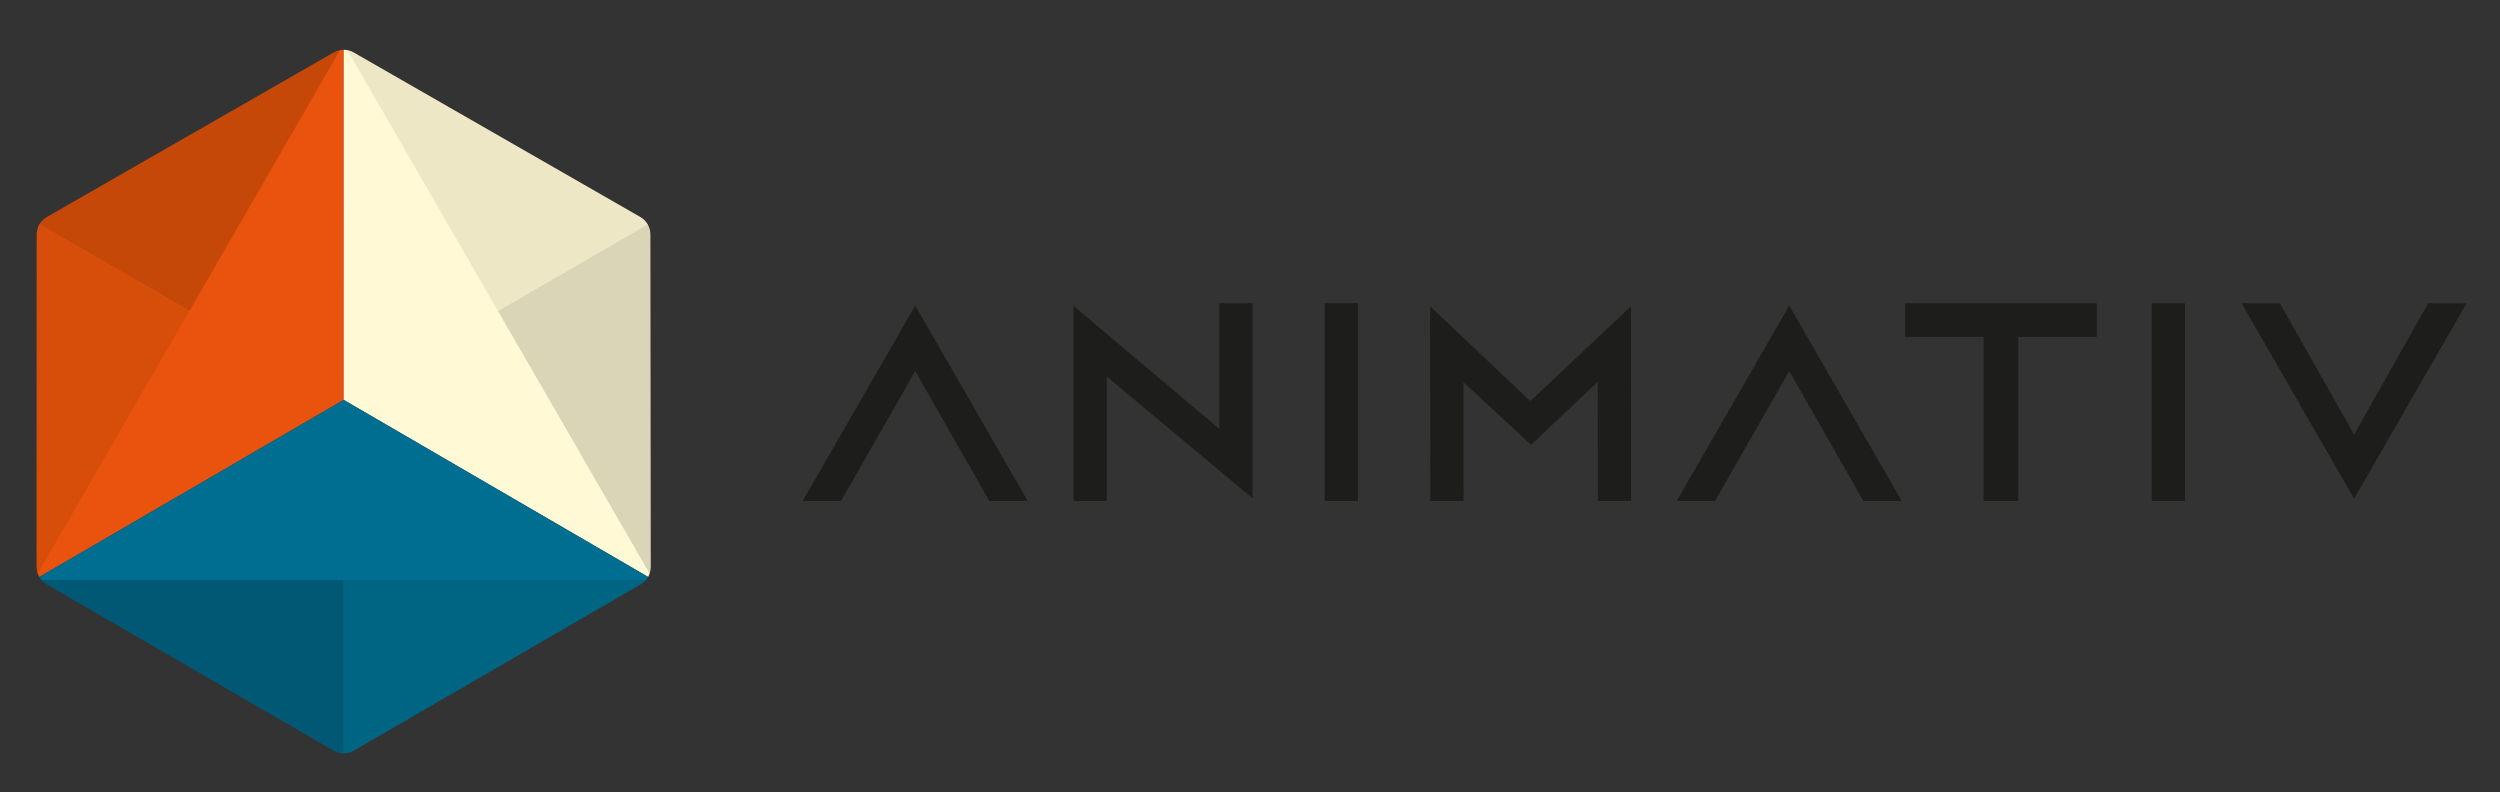 <?xml version="1.0" encoding="UTF-8" standalone="no"?><!DOCTYPE svg PUBLIC "-//W3C//DTD SVG 1.1//EN" "http://www.w3.org/Graphics/SVG/1.1/DTD/svg11.dtd"><svg width="100%" height="100%" viewBox="0 0 1079 342" version="1.1" xmlns="http://www.w3.org/2000/svg" xmlns:xlink="http://www.w3.org/1999/xlink" xml:space="preserve" xmlns:serif="http://www.serif.com/" style="fill-rule:evenodd;clip-rule:evenodd;stroke-linejoin:round;stroke-miterlimit:2;"><rect x="0" y="0" width="1079" height="342" fill="#333333" stroke="none"/><rect id="Artboard1" x="0" y="0" width="1079" height="341.64" style="fill:none;"/><path d="M148.33,21.48c-0.534,0.004 -1.066,0.057 -1.59,0.16l-129.74,75.17l-0.72,150.75c0.196,0.501 0.437,0.982 0.72,1.44l131.36,-76.43l-0.03,-151.09Z" style="fill:#e9530d;fill-rule:nonzero;"/><path d="M149.92,21.64c-0.521,-0.098 -1.05,-0.152 -1.58,-0.16l-0,151.11l66.81,38.87l64.57,37.54c0.254,-0.464 0.468,-0.949 0.64,-1.45l-0.83,-150.76l-129.61,-75.15Z" style="fill:#fff9d5;fill-rule:nonzero;"/><path d="M148.33,172.59l-131.33,76.41c0.275,0.46 0.589,0.895 0.94,1.3l130.42,74.84l130.44,-74.84c0.356,-0.401 0.671,-0.836 0.94,-1.3l-131.41,-76.41Z" style="fill:#006e91;fill-rule:nonzero;"/><path d="M17.91,250.32c0.632,0.755 1.39,1.394 2.24,1.89l123.85,71.79c1.325,0.767 2.829,1.171 4.36,1.17l0,-74.85l-130.45,0Z" style="fill:#005874;fill-rule:nonzero;"/><path d="M148.33,325.16c1.531,0.001 3.035,-0.403 4.36,-1.17l123.84,-71.78c0.85,-0.496 1.608,-1.135 2.24,-1.89l-130.44,0l0,74.84Z" style="fill:#006483;fill-rule:nonzero;"/><path d="M214.92,134.21l64.61,-37.4c-0.763,-1.321 -1.864,-2.415 -3.19,-3.17l-123.68,-71c-0.843,-0.486 -1.763,-0.824 -2.72,-1l64.98,112.57Z" style="fill:#eee7c6;fill-rule:nonzero;"/><path d="M280.37,247.55c0.323,-0.923 0.492,-1.892 0.5,-2.87l-0.16,-143.51c0.001,-1.532 -0.407,-3.037 -1.18,-4.36l-64.61,37.4l65.45,113.34Z" style="fill:#dad5b7;fill-rule:nonzero;"/><path d="M146.74,21.64c-0.962,0.179 -1.888,0.517 -2.74,1l-123.76,71c-1.325,0.764 -2.428,1.86 -3.2,3.18l64.72,37.4l64.98,-112.58Z" style="fill:#c64808;fill-rule:nonzero;"/><path d="M17,96.81c-0.765,1.33 -1.168,2.836 -1.17,4.37l-0.06,143.5c0.007,0.982 0.179,1.956 0.51,2.88l65.44,-113.35l-64.72,-37.4Z" style="fill:#d74e0b;fill-rule:nonzero;"/><rect x="571.76" y="130.88" width="14.35" height="85.34" style="fill:#1d1d1b;"/><path d="M526.27,130.88l0,54.23l-1.65,-1.39l-61.27,-51.69l0,84.2l14.35,0l0,-53.69l1.64,1.37l61.28,51.18l0,-84.21l-14.35,0Z" style="fill:#1d1d1b;fill-rule:nonzero;"/><rect x="928.67" y="130.88" width="14.35" height="85.34" style="fill:#1d1d1b;"/><path d="M661.17,172.46l-0.69,0.64l-0.68,-0.64l-42.55,-40.25l0.06,84.02l14.35,0l-0.04,-48.98l0,-2.29l1.68,1.55l27.49,25.47l27.1,-25.56l1.69,-1.59l0,2.31l0.05,49.09l14.35,0l-0.06,-84.03l-42.75,40.26Z" style="fill:#1d1d1b;fill-rule:nonzero;"/><path d="M822.24,145.42l33.87,0l0,70.81l14.98,0l0,-70.81l33.88,0l0,-14.54l-82.73,0l0,14.54Z" style="fill:#1d1d1b;fill-rule:nonzero;"/><path d="M723.65,216.23l16.53,0l31.19,-54.57l0.87,-1.52l0.87,1.52l31.12,54.57l16.56,0l-48.55,-84.34l-48.59,84.34Z" style="fill:#1d1d1b;fill-rule:nonzero;"/><path d="M1048.03,130.88l-31.12,55.14l-0.87,1.54l-0.88,-1.54l-31.19,-55.14l-16.52,0l48.59,84.34l48.54,-84.34l-16.55,0Z" style="fill:#1d1d1b;fill-rule:nonzero;"/><path d="M346.43,216.23l16.53,0l31.19,-54.57l0.87,-1.52l0.86,1.52l31.13,54.57l16.55,0l-48.54,-84.34l-48.59,84.34Z" style="fill:#1d1d1b;fill-rule:nonzero;"/><path d="M268.71,182.88l0.02,0l-0.03,-0.02l0.01,0.02Z" style="fill:#fff;fill-rule:nonzero;"/></svg>